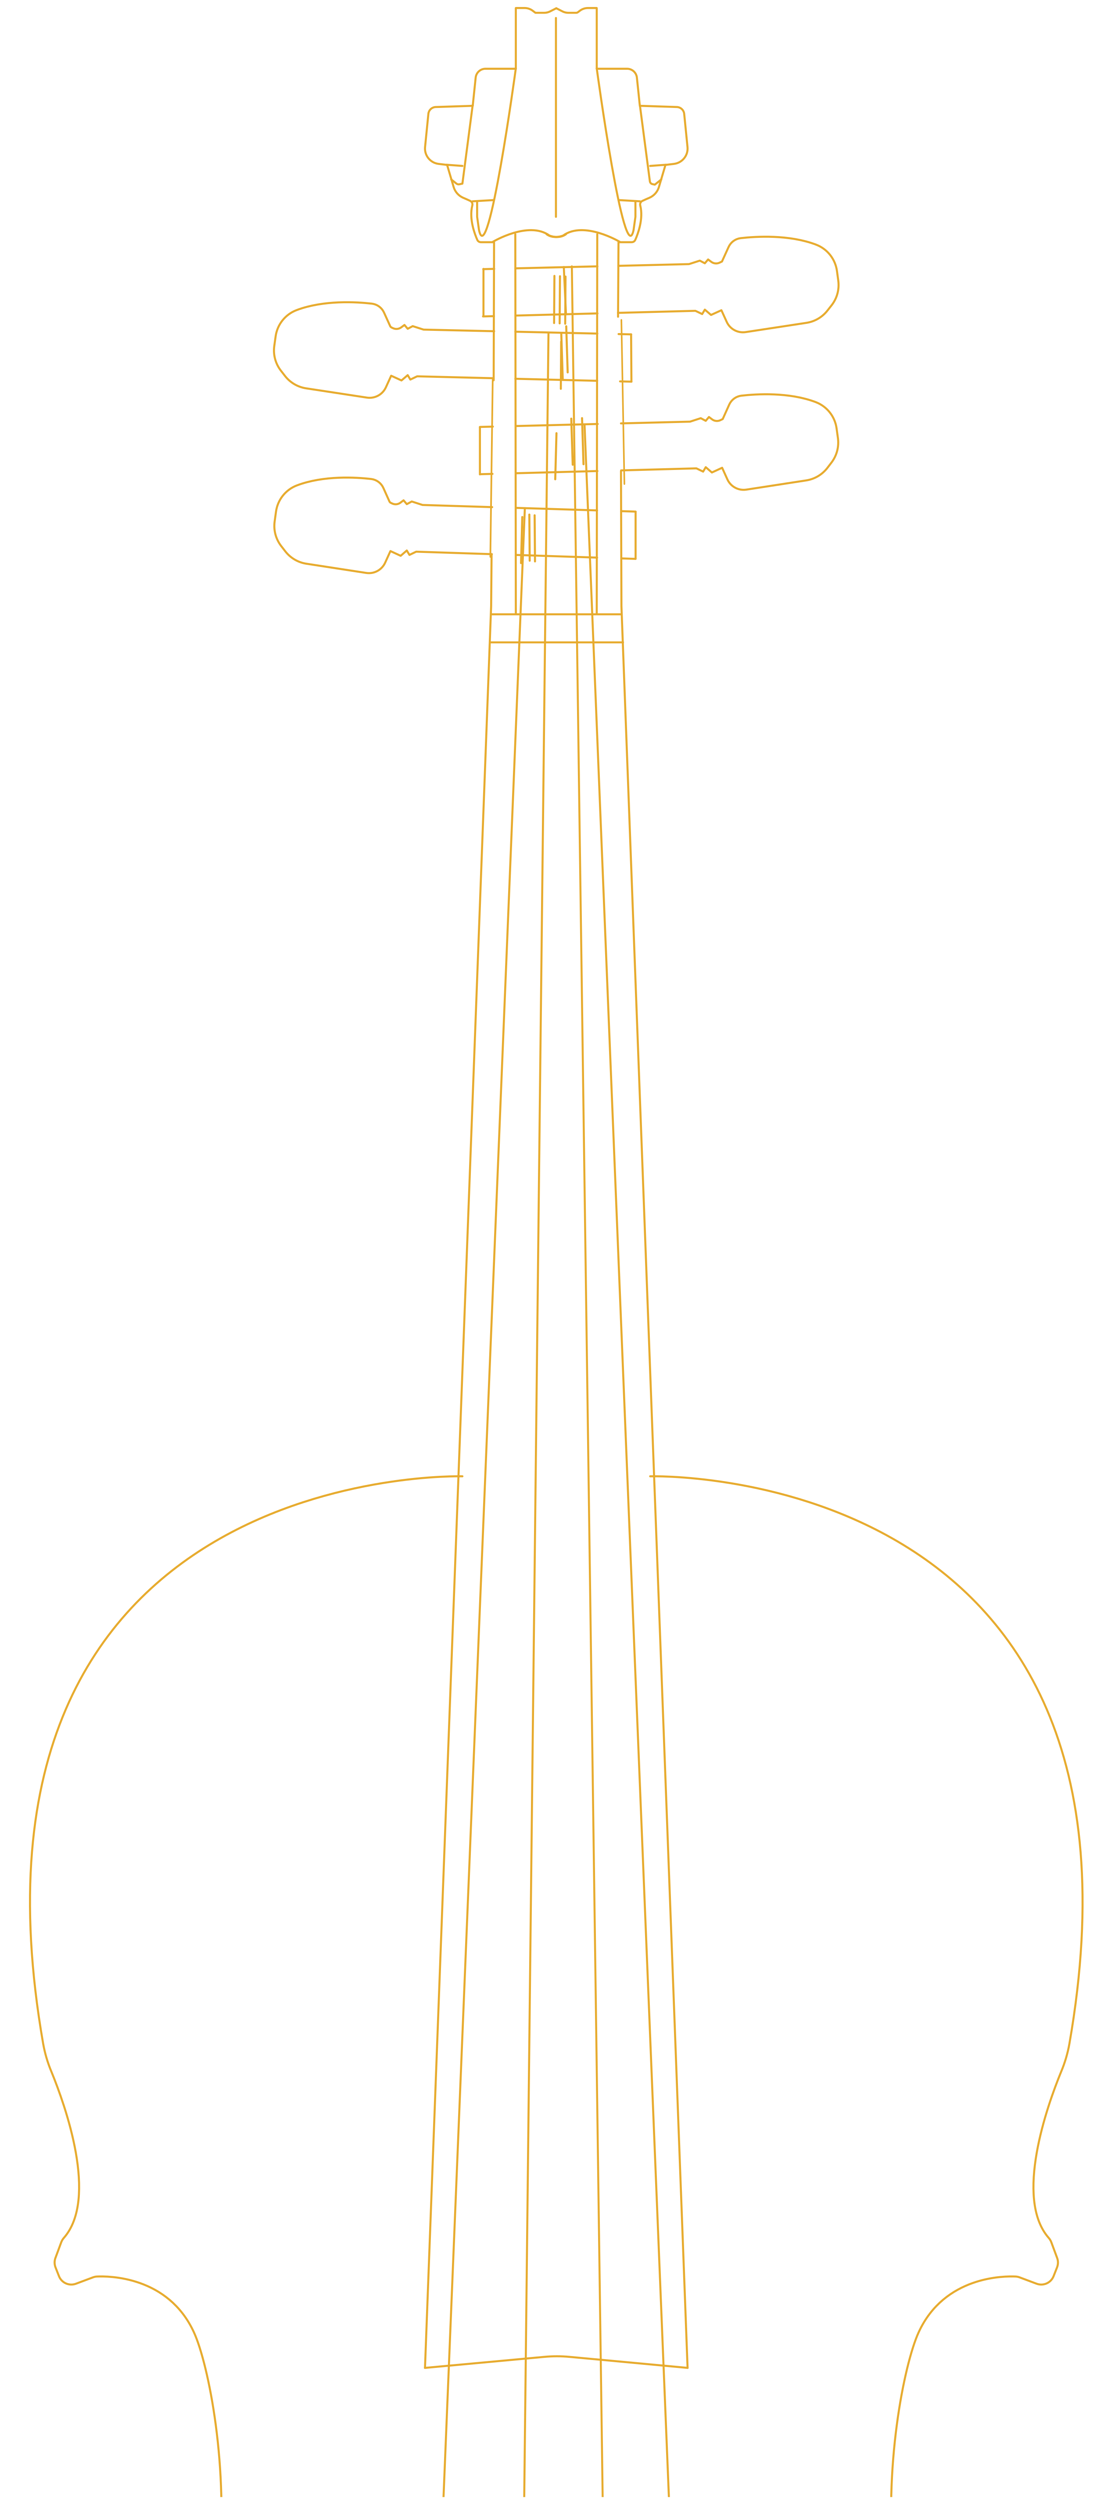 <?xml version="1.0" encoding="UTF-8" standalone="no"?>
<!DOCTYPE svg PUBLIC "-//W3C//DTD SVG 1.1//EN" "http://www.w3.org/Graphics/SVG/1.1/DTD/svg11.dtd">
<svg width="100%" height="100%" viewBox="0 0 269 613" version="1.1" xmlns="http://www.w3.org/2000/svg" xmlns:xlink="http://www.w3.org/1999/xlink" xml:space="preserve" xmlns:serif="http://www.serif.com/" style="fill-rule:evenodd;clip-rule:evenodd;stroke-linecap:round;stroke-linejoin:round;stroke-miterlimit:1.5;">
    <g transform="matrix(1,0,0,1,-5145.33,0)">
        <g id="Artboard1" transform="matrix(0.683,0,0,0.946,1677.32,35.44)">
            <rect x="5080.21" y="-37.451" width="392.832" height="647.221" style="fill:none;"/>
            <clipPath id="_clip1">
                <rect x="5080.21" y="-37.451" width="392.832" height="647.221"/>
            </clipPath>
            <g clip-path="url(#_clip1)">
                <g transform="matrix(1.465,0,0,1.057,-1642.41,-25.006)">
                    <g transform="matrix(1,0,0,1,-3.502,29.732)">
                        <g transform="matrix(1,0,0,1,1101.4,-93.563)">
                            <path d="M3602.47,414.062C3602.47,414.062 3474.82,410.415 3499.72,553.169C3500.14,555.537 3500.82,557.852 3501.75,560.069C3505.16,568.396 3513.28,591.144 3504.8,600.817C3504.53,601.121 3504.32,601.474 3504.17,601.856C3503.83,602.769 3503.17,604.559 3502.73,605.745C3502.45,606.495 3502.47,607.321 3502.76,608.064C3503,608.669 3503.3,609.441 3503.6,610.2C3504.25,611.854 3506.11,612.68 3507.77,612.055C3509.36,611.461 3511.14,610.794 3511.94,610.493C3512.23,610.384 3512.53,610.317 3512.84,610.294C3515.66,610.159 3530.35,610.125 3536.69,624.011C3543.72,639.401 3557.67,726.701 3500.07,739.764" style="fill:none;stroke:rgb(231,171,46);stroke-width:0.5px;"/>
                        </g>
                        <g transform="matrix(1,0,0,1,1101.4,-93.563)">
                            <path d="M3610.13,145.294L3610.23,111.439L3607.01,111.439C3606.62,111.44 3606.28,111.22 3606.12,110.876C3605.5,109.475 3604.07,105.751 3604.89,102.455C3605.03,101.987 3604.8,101.49 3604.35,101.295C3603.88,101.071 3603.24,100.794 3602.64,100.535C3601.52,100.044 3600.67,99.079 3600.32,97.899C3599.68,95.745 3598.72,92.488 3598.72,92.488C3598.72,92.488 3597.77,92.372 3596.63,92.235C3594.59,91.988 3593.11,90.148 3593.32,88.096C3593.58,85.432 3593.93,81.965 3594.13,79.964C3594.22,79.035 3594.99,78.319 3595.92,78.289C3598.92,78.191 3605,77.993 3605,77.993C3605,77.993 3605.44,73.769 3605.72,71.079C3605.85,69.842 3606.89,68.903 3608.14,68.903C3610.97,68.903 3615.56,68.903 3615.56,68.903L3615.56,54.134" style="fill:none;stroke:rgb(231,171,46);stroke-width:0.5px;"/>
                        </g>
                        <g transform="matrix(1,-0.005,-0.005,1.378,1101.89,-130.143)">
                            <path d="M3609.71,176.455L3610.13,145.028" style="fill:none;stroke:rgb(231,171,46);stroke-width:0.42px;"/>
                        </g>
                        <g transform="matrix(1,0,0,1,1101.4,-93.563)">
                            <path d="M3593.3,632.693L3609.51,200.68L3609.62,187.949" style="fill:none;stroke:rgb(231,171,46);stroke-width:0.5px;"/>
                        </g>
                        <g transform="matrix(1,0,0,1,1101.4,-93.563)">
                            <path d="M3609.96,111.329C3609.96,111.329 3618.68,106.111 3623.79,109.8C3623.79,109.8 3626.06,110.802 3627.85,109.484" style="fill:none;stroke:rgb(231,171,46);stroke-width:0.5px;"/>
                        </g>
                        <g transform="matrix(1,0,0,1,1101.4,-93.563)">
                            <path d="M3598.58,92.446L3602.47,92.733" style="fill:none;stroke:rgb(231,171,46);stroke-width:0.5px;"/>
                        </g>
                        <g transform="matrix(1,0,0,1,1101.4,-93.563)">
                            <path d="M3599.74,96.056C3599.74,96.056 3600.52,96.685 3600.99,97.057C3601.2,97.226 3601.48,97.29 3601.74,97.232C3602.07,97.16 3602.47,97.073 3602.47,97.073L3604.98,77.884" style="fill:none;stroke:rgb(231,171,46);stroke-width:0.5px;"/>
                        </g>
                        <g transform="matrix(1,0,0,1,1101.4,-93.563)">
                            <path d="M3604.98,101.407L3609.96,101.119" style="fill:none;stroke:rgb(231,171,46);stroke-width:0.5px;"/>
                        </g>
                        <g transform="matrix(1,0,0,1,1101.4,-93.563)">
                            <path d="M3615.56,68.822C3615.56,68.822 3608.78,118.749 3606.54,108.481L3606.08,105.212L3606.08,101.407" style="fill:none;stroke:rgb(231,171,46);stroke-width:0.5px;"/>
                        </g>
                        <g transform="matrix(1,-2.30971e-06,-2.30971e-06,0.998,465.093,-19.176)">
                            <path d="M4251.74,35.179L4251.87,128.514" style="fill:none;stroke:rgb(231,171,46);stroke-width:0.5px;"/>
                        </g>
                        <g transform="matrix(1,0,0,1,465.093,-19.243)">
                            <path d="M4245.94,128.361L4277.77,128.361" style="fill:none;stroke:rgb(231,171,46);stroke-width:0.5px;"/>
                        </g>
                        <g transform="matrix(1.007,0,0,1,435.074,-12.357)">
                            <path d="M4245.94,128.361L4278.21,128.361" style="fill:none;stroke:rgb(231,171,46);stroke-width:0.5px;"/>
                        </g>
                        <g transform="matrix(1,0,0,1,465.093,-19.243)">
                            <path d="M4251.88,-20.31L4254.01,-20.31C4254.73,-20.31 4255.42,-20.078 4255.99,-19.65C4256.35,-19.382 4256.68,-19.135 4256.68,-19.135L4258.84,-19.135C4259.33,-19.135 4259.81,-19.25 4260.25,-19.47C4260.89,-19.797 4261.77,-20.244 4261.77,-20.244" style="fill:none;stroke:rgb(231,171,46);stroke-width:0.5px;"/>
                        </g>
                    </g>
                    <g transform="matrix(-1,0,0,1,9450.25,29.732)">
                        <g transform="matrix(1,0,0,1,1101.4,-93.563)">
                            <path d="M3602.47,414.062C3602.47,414.062 3474.82,410.415 3499.72,553.169C3500.14,555.537 3500.82,557.852 3501.75,560.069C3505.16,568.396 3513.28,591.144 3504.8,600.817C3504.53,601.121 3504.32,601.474 3504.17,601.856C3503.83,602.769 3503.17,604.559 3502.73,605.745C3502.45,606.495 3502.47,607.321 3502.76,608.064C3503,608.669 3503.3,609.441 3503.6,610.2C3504.25,611.854 3506.11,612.68 3507.77,612.055C3509.36,611.461 3511.14,610.794 3511.94,610.493C3512.23,610.384 3512.53,610.317 3512.84,610.294C3515.66,610.159 3530.35,610.125 3536.69,624.011C3543.72,639.401 3557.67,726.701 3500.07,739.764" style="fill:none;stroke:rgb(231,171,46);stroke-width:0.5px;"/>
                        </g>
                        <g transform="matrix(1,0,0,1,1101.4,-93.563)">
                            <path d="M3610.34,129.715L3610.23,111.439L3607.01,111.439C3606.62,111.44 3606.28,111.22 3606.12,110.876C3605.5,109.475 3604.07,105.751 3604.89,102.455C3605.03,101.987 3604.8,101.49 3604.35,101.295C3603.88,101.071 3603.24,100.794 3602.64,100.535C3601.52,100.044 3600.67,99.079 3600.32,97.899C3599.68,95.745 3598.72,92.488 3598.72,92.488C3598.72,92.488 3597.77,92.372 3596.63,92.235C3594.59,91.988 3593.11,90.148 3593.32,88.096C3593.58,85.432 3593.93,81.965 3594.13,79.964C3594.22,79.035 3594.99,78.319 3595.92,78.289C3598.92,78.191 3605,77.993 3605,77.993C3605,77.993 3605.44,73.769 3605.72,71.079C3605.85,69.842 3606.89,68.903 3608.14,68.903C3610.97,68.903 3615.56,68.903 3615.56,68.903L3615.56,54.134" style="fill:none;stroke:rgb(231,171,46);stroke-width:0.5px;"/>
                        </g>
                        <g transform="matrix(1,-0.01,-0.01,1.451,1101.87,-113.885)">
                            <path d="M3609.88,156.502L3610.34,128.872" style="fill:none;stroke:rgb(231,171,46);stroke-width:0.4px;"/>
                        </g>
                        <g transform="matrix(1,0,0,1,1101.4,-93.563)">
                            <path d="M3593.3,632.693L3609.51,200.68L3609.62,167.598" style="fill:none;stroke:rgb(231,171,46);stroke-width:0.5px;"/>
                        </g>
                        <g transform="matrix(1,0,0,1,1101.4,-93.563)">
                            <path d="M3609.96,111.329C3609.96,111.329 3618.68,106.111 3623.79,109.8C3623.79,109.8 3626.06,110.802 3627.85,109.484" style="fill:none;stroke:rgb(231,171,46);stroke-width:0.5px;"/>
                        </g>
                        <g transform="matrix(1,0,0,1,1101.4,-93.563)">
                            <path d="M3598.58,92.446L3602.47,92.733" style="fill:none;stroke:rgb(231,171,46);stroke-width:0.5px;"/>
                        </g>
                        <g transform="matrix(1,0,0,1,1101.4,-93.563)">
                            <path d="M3599.74,96.056L3601.33,97.324C3601.33,97.324 3601.63,97.258 3601.92,97.194C3602.25,97.122 3602.49,96.851 3602.54,96.517C3602.95,93.364 3604.98,77.884 3604.98,77.884" style="fill:none;stroke:rgb(231,171,46);stroke-width:0.5px;"/>
                        </g>
                        <g transform="matrix(1,0,0,1,1101.4,-93.563)">
                            <path d="M3604.98,101.407L3609.96,101.119" style="fill:none;stroke:rgb(231,171,46);stroke-width:0.5px;"/>
                        </g>
                        <g transform="matrix(1,0,0,1,1101.4,-93.563)">
                            <path d="M3615.56,68.822C3615.56,68.822 3608.78,118.749 3606.54,108.481L3606.08,105.212L3606.08,101.407" style="fill:none;stroke:rgb(231,171,46);stroke-width:0.5px;"/>
                        </g>
                        <g transform="matrix(1,-2.30971e-06,-2.30971e-06,0.998,465.093,-19.176)">
                            <path d="M4251.74,35.179L4251.87,128.514" style="fill:none;stroke:rgb(231,171,46);stroke-width:0.5px;"/>
                        </g>
                        <g transform="matrix(1,0,0,1,465.093,-19.243)">
                            <path d="M4251.88,-20.31L4254.01,-20.31C4254.73,-20.31 4255.42,-20.078 4255.99,-19.65C4256.18,-19.508 4256.36,-19.371 4256.49,-19.275C4256.61,-19.184 4256.76,-19.135 4256.91,-19.135C4257.33,-19.135 4258.21,-19.135 4258.84,-19.135C4259.33,-19.135 4259.81,-19.25 4260.25,-19.47C4260.89,-19.797 4261.77,-20.244 4261.77,-20.244" style="fill:none;stroke:rgb(231,171,46);stroke-width:0.5px;"/>
                        </g>
                    </g>
                    <path d="M4691.2,568.862C4691.2,568.862 4712.4,566.902 4720.47,566.157C4722.5,565.968 4724.55,565.969 4726.59,566.159C4734.6,566.907 4755.55,568.862 4755.55,568.862" style="fill:none;stroke:rgb(231,171,46);stroke-width:0.5px;"/>
                    <path d="M4702.35,759.327L4693.46,656.303L4715.67,112.861" style="fill:none;stroke:rgb(231,171,46);stroke-width:0.5px;"/>
                    <path d="M4716.86,759.327L4714.9,655.822L4721.46,69.941" style="fill:none;stroke:rgb(231,171,46);stroke-width:0.5px;"/>
                    <g transform="matrix(1,0,0,1.033,0,-25.013)">
                        <path d="M4734.24,759.327L4735.46,656.252L4727.19,76.035" style="fill:none;stroke:rgb(231,171,46);stroke-width:0.49px;"/>
                    </g>
                    <path d="M4747.74,759.327L4753.23,656.095L4730.3,92.433" style="fill:none;stroke:rgb(231,171,46);stroke-width:0.5px;"/>
                    <path d="M4742.81,113.724L4742.81,125.257" style="fill:none;stroke:rgb(231,171,46);stroke-width:0.5px;"/>
                    <path d="M4704.66,93.001L4704.66,104.547" style="fill:none;stroke:rgb(231,171,46);stroke-width:0.5px;"/>
                    <path d="M4741.71,70.206L4741.79,81.805" style="fill:none;stroke:rgb(231,171,46);stroke-width:0.5px;"/>
                    <path d="M4705.53,54.153L4705.53,65.716" style="fill:none;stroke:rgb(231,171,46);stroke-width:0.5px;"/>
                    <path d="M4739.35,125.147L4742.77,125.259" style="fill:none;stroke:rgb(231,171,46);stroke-width:0.5px;"/>
                    <path d="M4733.36,113.373L4713.45,112.752" style="fill:none;stroke:rgb(231,171,46);stroke-width:0.5px;"/>
                    <path d="M4707.66,112.572L4690.59,112.04L4687.96,111.189L4686.74,111.841L4685.95,110.9C4685.95,110.9 4685.59,111.176 4685.19,111.474C4684.6,111.921 4683.81,112 4683.15,111.678C4683.02,111.618 4682.91,111.562 4682.81,111.517C4682.66,111.446 4682.55,111.324 4682.48,111.174C4682.23,110.608 4681.55,109.114 4681,107.872C4680.46,106.67 4679.33,105.836 4678.02,105.673C4674.29,105.245 4666.34,104.755 4659.77,107.259C4657.02,108.319 4655.07,110.796 4654.68,113.719C4654.56,114.513 4654.45,115.34 4654.35,116.111C4654.06,118.242 4654.64,120.399 4655.95,122.103C4656.28,122.53 4656.62,122.971 4656.95,123.395C4658.22,125.039 4660.07,126.132 4662.12,126.448C4666.08,127.057 4672.79,128.091 4676.79,128.707C4678.73,129.006 4680.63,127.975 4681.44,126.186C4682.09,124.752 4682.73,123.35 4682.73,123.35L4685.24,124.508L4686.74,123.205L4687.39,124.291L4689.04,123.495L4707.59,124.104" style="fill:none;stroke:rgb(231,171,46);stroke-width:0.5px;"/>
                    <path d="M4713.46,124.296L4733.38,124.951" style="fill:none;stroke:rgb(231,171,46);stroke-width:0.5px;"/>
                    <path d="M4742.81,113.667L4739.32,113.558" style="fill:none;stroke:rgb(231,171,46);stroke-width:0.5px;"/>
                    <path d="M4739,81.736L4741.79,81.805" style="fill:none;stroke:rgb(231,171,46);stroke-width:0.5px;"/>
                    <path d="M4741.71,70.206L4738.64,70.135" style="fill:none;stroke:rgb(231,171,46);stroke-width:0.5px;"/>
                    <path d="M4713.36,81.096L4733.41,81.596" style="fill:none;stroke:rgb(231,171,46);stroke-width:0.5px;"/>
                    <path d="M4708.15,69.436L4690.85,69.04L4688.19,68.189L4686.96,68.841L4686.17,67.9C4686.17,67.9 4685.79,68.179 4685.39,68.479C4684.8,68.924 4684.01,69.002 4683.34,68.682C4683.21,68.62 4683.09,68.563 4682.99,68.517C4682.85,68.445 4682.73,68.324 4682.66,68.174C4682.4,67.607 4681.72,66.107 4681.16,64.864C4680.62,63.667 4679.49,62.839 4678.19,62.676C4674.43,62.247 4666.35,61.746 4659.69,64.276C4656.94,65.333 4654.98,67.807 4654.59,70.729C4654.47,71.51 4654.36,72.324 4654.26,73.084C4653.97,75.231 4654.56,77.405 4655.89,79.115C4656.23,79.545 4656.57,79.989 4656.9,80.416C4658.17,82.047 4660.02,83.129 4662.06,83.441C4666.07,84.052 4672.91,85.097 4676.96,85.714C4678.9,86.009 4680.79,84.985 4681.61,83.206C4682.26,81.766 4682.91,80.35 4682.91,80.35L4685.44,81.508L4686.96,80.205L4687.61,81.291L4689.28,80.495L4708,80.962" style="fill:none;stroke:rgb(231,171,46);stroke-width:0.5px;"/>
                    <path d="M4733.44,70.016L4713.36,69.556" style="fill:none;stroke:rgb(231,171,46);stroke-width:0.5px;"/>
                    <path d="M4708.09,65.739L4705.42,65.809" style="fill:none;stroke:rgb(231,171,46);stroke-width:0.5px;"/>
                    <path d="M4705.49,54.21L4708.16,54.145" style="fill:none;stroke:rgb(231,171,46);stroke-width:0.5px;"/>
                    <path d="M4733.47,65.067L4713.42,65.598" style="fill:none;stroke:rgb(231,171,46);stroke-width:0.5px;"/>
                    <path d="M4713.4,54.017L4733.45,53.527" style="fill:none;stroke:rgb(231,171,46);stroke-width:0.5px;"/>
                    <path d="M4738.58,53.401L4755.9,52.978L4758.55,52.127L4759.78,52.779L4760.58,51.838C4760.58,51.838 4760.95,52.117 4761.35,52.417C4761.94,52.862 4762.73,52.94 4763.4,52.62C4763.72,52.469 4763.98,52.344 4763.98,52.344C4763.98,52.344 4764.88,50.369 4765.59,48.802C4766.13,47.605 4767.25,46.777 4768.56,46.614C4772.32,46.185 4780.4,45.684 4787.06,48.214C4789.81,49.271 4791.76,51.745 4792.16,54.667C4792.27,55.448 4792.38,56.262 4792.48,57.022C4792.77,59.169 4792.19,61.343 4790.86,63.053C4790.52,63.483 4790.18,63.927 4789.84,64.354C4788.57,65.985 4786.73,67.067 4784.69,67.379C4780.68,67.99 4773.83,69.035 4769.78,69.652C4767.85,69.947 4765.95,68.924 4765.14,67.144C4764.48,65.704 4763.84,64.288 4763.84,64.288L4761.3,65.446L4759.78,64.143L4759.13,65.229L4757.47,64.433L4738.5,64.934" style="fill:none;stroke:rgb(231,171,46);stroke-width:0.5px;"/>
                    <path d="M4707.74,104.417L4704.7,104.5" style="fill:none;stroke:rgb(231,171,46);stroke-width:0.5px;"/>
                    <path d="M4704.66,92.908L4707.83,92.828" style="fill:none;stroke:rgb(231,171,46);stroke-width:0.5px;"/>
                    <path d="M4733.46,103.721L4713.47,104.262" style="fill:none;stroke:rgb(231,171,46);stroke-width:0.5px;"/>
                    <path d="M4713.53,92.685L4733.53,92.18" style="fill:none;stroke:rgb(231,171,46);stroke-width:0.5px;"/>
                    <path d="M4739.22,92.037L4756.16,91.61L4758.78,90.76L4760,91.411L4760.79,90.47C4760.79,90.47 4761.16,90.746 4761.55,91.044C4762.14,91.492 4762.93,91.57 4763.6,91.248C4763.91,91.099 4764.16,90.977 4764.16,90.977C4764.16,90.977 4765.05,89.009 4765.75,87.443C4766.29,86.241 4767.42,85.407 4768.72,85.243C4772.45,84.816 4780.4,84.325 4786.98,86.829C4789.73,87.889 4791.68,90.366 4792.07,93.289C4792.19,94.083 4792.3,94.91 4792.4,95.681C4792.68,97.813 4792.1,99.969 4790.79,101.673C4790.46,102.1 4790.12,102.541 4789.8,102.966C4788.53,104.609 4786.68,105.702 4784.63,106.018C4780.67,106.628 4773.96,107.661 4769.95,108.278C4768.01,108.577 4766.11,107.546 4765.3,105.756C4764.65,104.323 4764.02,102.92 4764.02,102.92L4761.51,104.078L4760,102.775L4759.36,103.861L4757.71,103.065L4739.26,103.564" style="fill:none;stroke:rgb(231,171,46);stroke-width:0.5px;"/>
                    <path d="M4725.22,53.712L4725.75,65.26" style="fill:none;stroke:rgb(231,171,46);stroke-width:0.5px;"/>
                    <g transform="matrix(0.999,0.053,-0.053,0.999,7.993,-248.061)">
                        <path d="M4725.22,53.712L4725.75,65.26" style="fill:none;stroke:rgb(231,171,46);stroke-width:0.5px;"/>
                    </g>
                    <g transform="matrix(0.999,0.053,-0.053,0.999,6.632,-248.144)">
                        <path d="M4725.22,53.712L4725.75,65.26" style="fill:none;stroke:rgb(231,171,46);stroke-width:0.5px;"/>
                    </g>
                    <g transform="matrix(0.999,0.053,-0.053,0.999,5.271,-248.226)">
                        <path d="M4725.22,53.712L4725.75,65.26" style="fill:none;stroke:rgb(231,171,46);stroke-width:0.5px;"/>
                    </g>
                    <g transform="matrix(0.999,0.053,-0.053,0.999,6.921,-232.1)">
                        <path d="M4725.22,53.712L4725.75,65.26" style="fill:none;stroke:rgb(231,171,46);stroke-width:0.5px;"/>
                    </g>
                    <g transform="matrix(1,0.013,-0.015,0.972,0.179,-43.773)">
                        <path d="M4725.22,53.712L4725.75,65.26" style="fill:none;stroke:rgb(231,171,46);stroke-width:0.51px;"/>
                    </g>
                    <g transform="matrix(1,0.013,-0.015,0.979,1.396,-45.789)">
                        <path d="M4725.22,53.712L4725.75,65.26" style="fill:none;stroke:rgb(231,171,46);stroke-width:0.51px;"/>
                    </g>
                    <g transform="matrix(1,0.013,-0.015,0.979,5.273,-23.27)">
                        <path d="M4725.22,53.712L4725.75,65.26" style="fill:none;stroke:rgb(231,171,46);stroke-width:0.51px;"/>
                    </g>
                    <g transform="matrix(1,0.013,-0.015,0.979,2.633,-23.146)">
                        <path d="M4725.22,53.712L4725.75,65.26" style="fill:none;stroke:rgb(231,171,46);stroke-width:0.51px;"/>
                    </g>
                    <g transform="matrix(0.997,0.072,-0.072,0.976,16.243,-298.201)">
                        <path d="M4725.22,53.712L4725.75,65.26" style="fill:none;stroke:rgb(231,171,46);stroke-width:0.51px;"/>
                    </g>
                    <g transform="matrix(0.997,0.072,-0.072,0.976,7.865,-277.644)">
                        <path d="M4725.22,53.712L4725.75,65.26" style="fill:none;stroke:rgb(231,171,46);stroke-width:0.51px;"/>
                    </g>
                    <g transform="matrix(0.999,0.037,-0.038,0.978,-1.683,-112.967)">
                        <path d="M4725.22,53.712L4725.75,65.26" style="fill:none;stroke:rgb(231,171,46);stroke-width:0.51px;"/>
                    </g>
                    <g transform="matrix(0.999,0.037,-0.038,0.978,-0.387,-112.79)">
                        <path d="M4725.22,53.712L4725.75,65.26" style="fill:none;stroke:rgb(231,171,46);stroke-width:0.51px;"/>
                    </g>
                    <path d="M4723.29,-7.375L4723.29,41.383" style="fill:none;stroke:rgb(231,171,46);stroke-width:0.5px;"/>
                </g>
            </g>
        </g>
    </g>
</svg>
